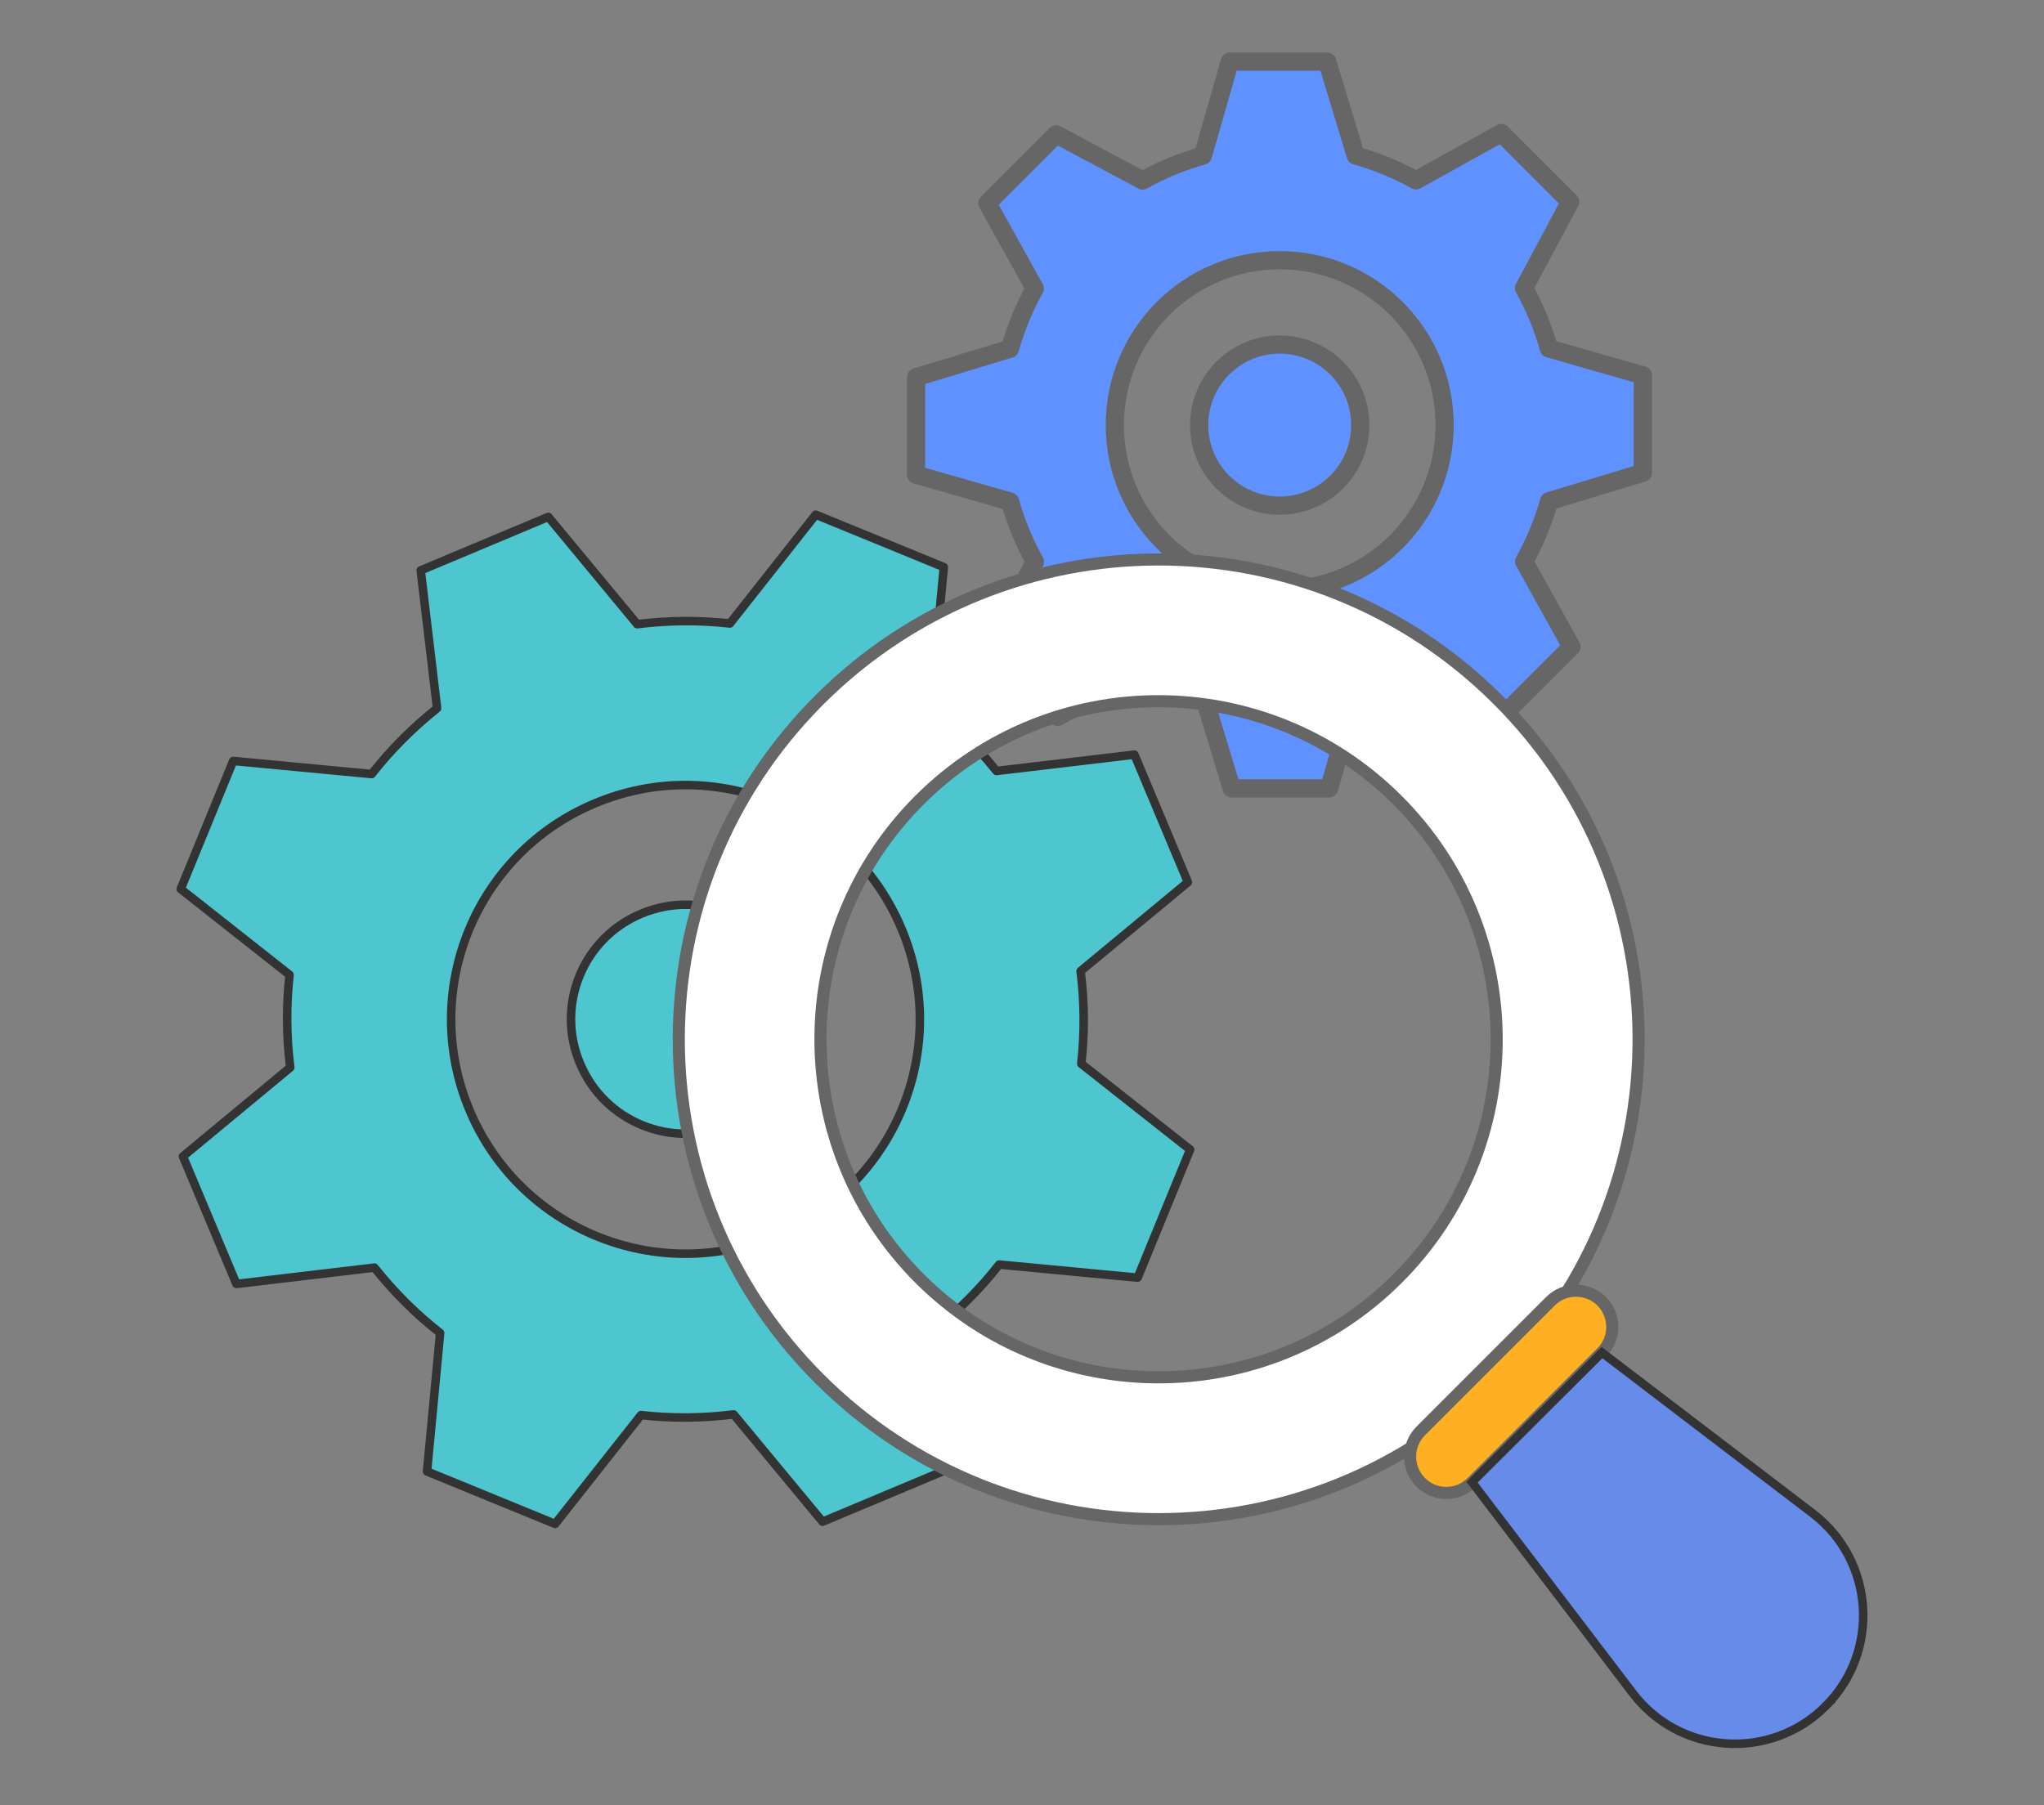 <?xml version="1.0" encoding="UTF-8"?>
<svg id="_圖層_1" data-name="圖層 1" xmlns="http://www.w3.org/2000/svg" viewBox="0 0 120 106">
  <rect x="0" y="0" width="120" height="106" fill="#808080" stroke="none"/>
  <defs>
    <style>
      .cls-1 {
        fill: #ffaf22;
      }

      .cls-1, .cls-2 {
        stroke-width: .71px;
      }

      .cls-1, .cls-2, .cls-3 {
        stroke: #666;
      }

      .cls-1, .cls-2, .cls-3, .cls-4 {
        stroke-linejoin: round;
      }

      .cls-2 {
        fill: #fff;
      }

      .cls-3 {
        fill: #6092ff;
        stroke-width: 1.07px;
      }

      .cls-3, .cls-4 {
        stroke-linecap: round;
      }

      .cls-4 {
        fill: #4ec6cf;
      }

      .cls-4, .cls-5 {
        stroke: #333;
        stroke-width: .5px;
      }

      .cls-5 {
        fill: #678be9;
        stroke-miterlimit: 10;
      }
    </style>
  </defs>
  <g>
    <g>
      <path class="cls-3" d="M59.3,29.45c.35,1.25.84,2.43,1.46,3.54l-2.71,5.07,4.04,4.04,5.01-2.78c1.11.62,2.3,1.11,3.54,1.46l1.67,5.51h5.72l1.58-5.52c1.25-.35,2.43-.84,3.54-1.46l5.07,2.71,4.04-4.04-2.78-5.01c.62-1.11,1.11-2.3,1.46-3.54l5.51-1.67v-5.72l-5.52-1.58c-.35-1.25-.84-2.44-1.46-3.54l2.71-5.07-4.04-4.04-5.01,2.78c-1.11-.62-2.3-1.11-3.54-1.46l-1.67-5.51h-5.72l-1.58,5.52c-1.25.35-2.44.84-3.54,1.46l-5.07-2.71-4.04,4.04,2.78,5.01c-.62,1.11-1.11,2.3-1.46,3.54l-5.51,1.67v5.72l5.52,1.58ZM65.45,24.96c0-5.35,4.33-9.68,9.68-9.68s9.68,4.33,9.68,9.68-4.33,9.68-9.68,9.68-9.68-4.33-9.68-9.68Z"/>
      <path class="cls-3" d="M75.13,20.23c2.61,0,4.73,2.12,4.73,4.73s-2.12,4.73-4.73,4.73-4.73-2.12-4.73-4.73,2.12-4.73,4.73-4.73Z"/>
    </g>
    <g>
      <path class="cls-4" d="M17.04,62.68l-6.3,5.22,3.14,7.49,8.1-.96c1.15,1.44,2.44,2.73,3.86,3.84l-.77,8.13,7.52,3.08,5.04-6.39c1.79.2,3.62.19,5.44-.04l5.22,6.3,7.49-3.14-.96-8.1c1.44-1.15,2.73-2.44,3.84-3.86l8.13.77,3.08-7.52-6.39-5.04c.2-1.79.19-3.62-.04-5.44l6.3-5.22-3.14-7.49-8.1.96c-1.15-1.44-2.44-2.73-3.86-3.84l.77-8.13-7.52-3.08-5.04,6.39c-1.79-.2-3.62-.19-5.44.04l-5.22-6.3-7.49,3.14.96,8.1c-1.44,1.15-2.73,2.44-3.84,3.86l-8.13-.77-3.08,7.52,6.39,5.04c-.2,1.79-.19,3.62.04,5.44ZM27.56,65.17c-2.94-7.01.36-15.07,7.37-18,7.01-2.94,15.07.36,18,7.37,2.94,7.01-.36,15.07-7.37,18-7.01,2.94-15.07-.36-18-7.37Z"/>
      <path class="cls-4" d="M37.65,53.65c3.42-1.44,7.36.17,8.79,3.6,1.44,3.42-.17,7.36-3.6,8.79-3.42,1.44-7.36-.17-8.79-3.6-1.44-3.42.17-7.36,3.6-8.79Z"/>
    </g>
  </g>
  <g>
    <path class="cls-2" d="M48.1,41.1c-11,11-11,28.85,0,39.85,11,11,28.85,11,39.85,0,11-11,11-28.85,0-39.85-11-11-28.85-11-39.85,0ZM82.06,75.06c-7.75,7.75-20.33,7.75-28.08,0-7.75-7.75-7.75-20.33,0-28.08,7.75-7.75,20.32-7.74,28.07.01,7.75,7.75,7.76,20.32.01,28.07Z"/>
    <path class="cls-1" d="M94.04,76.42c.82.82.82,2.17,0,2.99l-7.62,7.62c-.84.84-2.18.84-3.01.01s-.84-2.18,0-3.02l7.62-7.62c.82-.82,2.17-.82,3.01.01Z"/>
    <path class="cls-5" d="M107.18,100.18h0c-3.23,3.23-8.56,2.87-11.32-.76l-9.44-12.39,7.63-7.61,12.37,9.44c3.63,2.77,3.98,8.1.76,11.32Z"/>
  </g>
</svg>